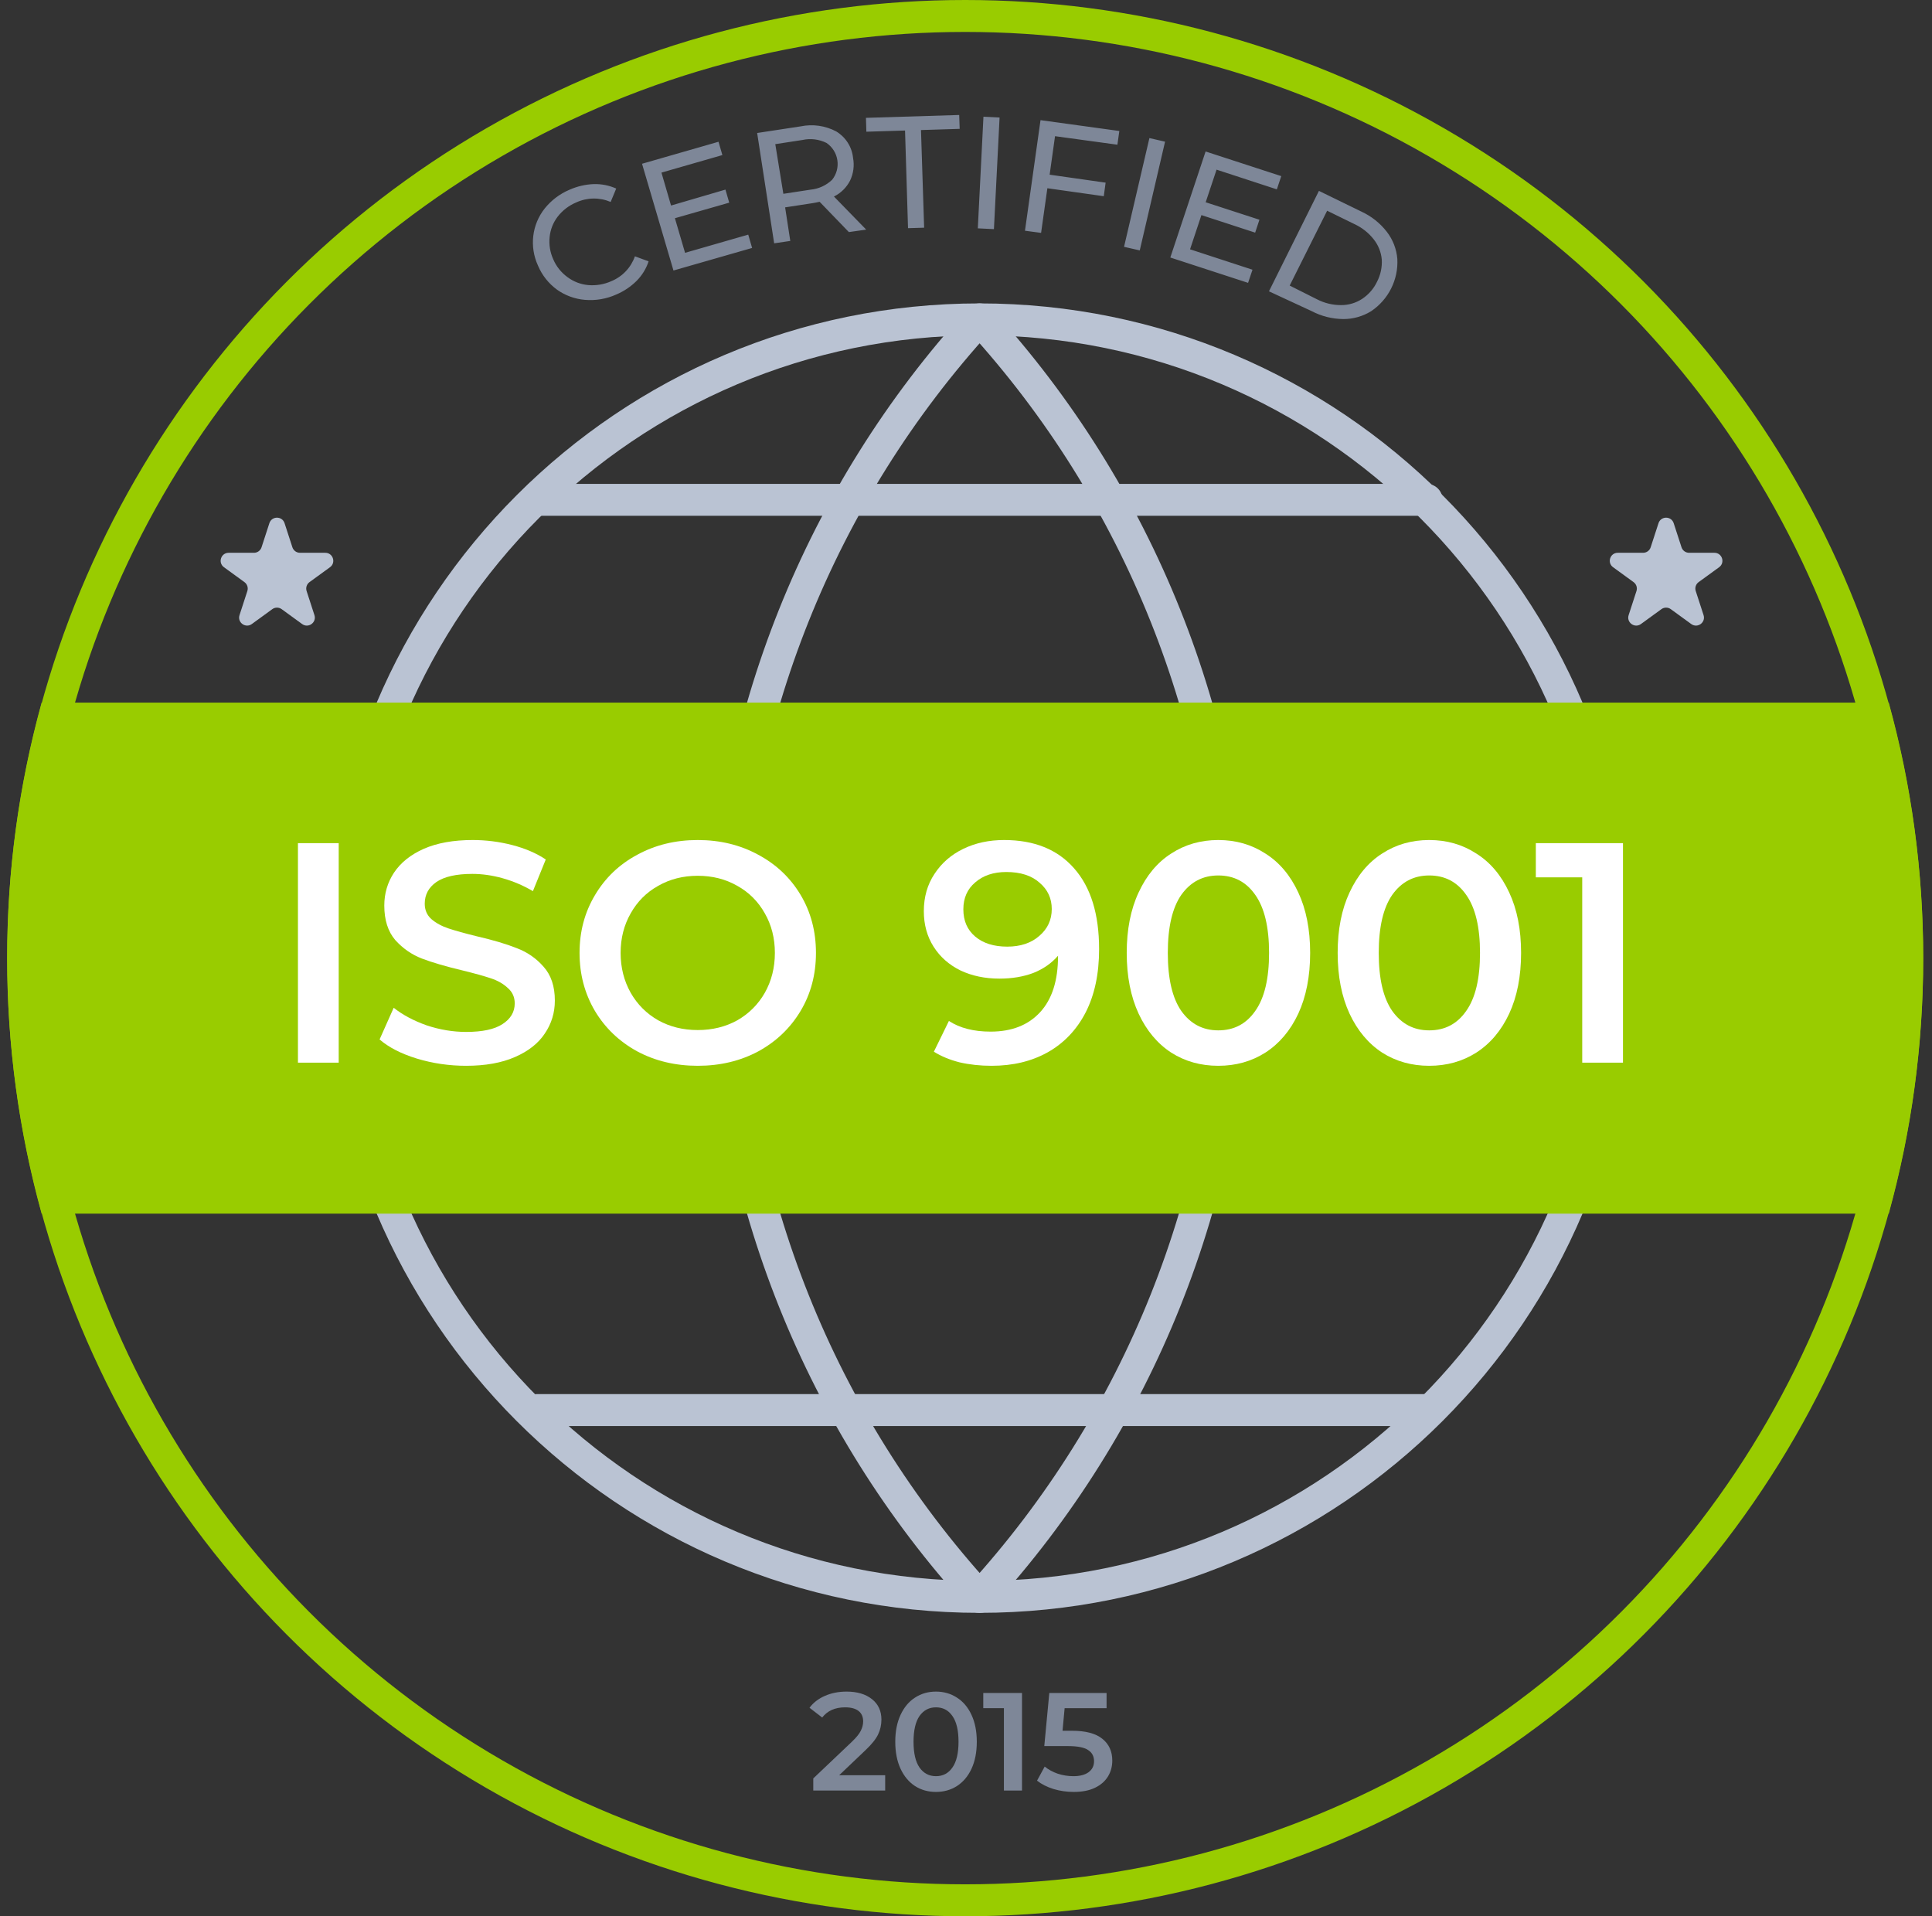<svg xmlns="http://www.w3.org/2000/svg" width="121" height="120" viewBox="0 0 121 120" fill="none"><rect x="0" y="0" width="121" height="120" fill="#333333" stroke="none"/><circle cx="60.449" cy="60" r="59" stroke="#99CC00" stroke-width="2"></circle><path d="M61.352 100C83.443 100 101.352 82.091 101.352 60C101.352 37.908 83.443 20 61.352 20C39.26 20 21.352 37.908 21.352 60C21.352 82.091 39.26 100 61.352 100Z" stroke="#BAC3D3" stroke-width="2" stroke-linecap="round" stroke-linejoin="round"></path><path d="M21.352 60H101.352" stroke="#BAC3D3" stroke-width="2" stroke-linecap="round" stroke-linejoin="round"></path><path d="M33.648 88.3L89.348 88.3" stroke="#BAC3D3" stroke-width="2" stroke-linecap="round" stroke-linejoin="round"></path><path d="M33.648 31.3L89.348 31.3" stroke="#BAC3D3" stroke-width="2" stroke-linecap="round" stroke-linejoin="round"></path><path d="M61.352 20C71.357 30.953 77.043 45.168 77.352 60C77.043 74.832 71.357 89.046 61.352 100C51.346 89.046 45.661 74.832 45.352 60C45.661 45.168 51.346 30.953 61.352 20Z" stroke="#BAC3D3" stroke-width="2" stroke-linecap="round" stroke-linejoin="round"></path><path fill-rule="evenodd" clip-rule="evenodd" d="M118.292 76C119.698 70.906 120.449 65.541 120.449 60C120.449 54.459 119.698 49.094 118.292 44H2.606C1.2 49.094 0.449 54.459 0.449 60C0.449 65.541 1.2 70.906 2.606 76H118.292Z" fill="#99CC00"></path><path d="M101.646 52.8V66.546H99.094V54.941H96.188V52.8H101.646Z" fill="white"></path><path d="M89.511 66.742C88.412 66.742 87.43 66.467 86.566 65.918C85.702 65.355 85.021 64.543 84.523 63.483C84.026 62.409 83.777 61.139 83.777 59.673C83.777 58.207 84.026 56.944 84.523 55.883C85.021 54.81 85.702 53.998 86.566 53.448C87.43 52.886 88.412 52.604 89.511 52.604C90.611 52.604 91.593 52.886 92.457 53.448C93.334 53.998 94.021 54.81 94.518 55.883C95.016 56.944 95.265 58.207 95.265 59.673C95.265 61.139 95.016 62.409 94.518 63.483C94.021 64.543 93.334 65.355 92.457 65.918C91.593 66.467 90.611 66.742 89.511 66.742ZM89.511 64.523C90.493 64.523 91.265 64.118 91.828 63.306C92.404 62.494 92.692 61.283 92.692 59.673C92.692 58.063 92.404 56.852 91.828 56.04C91.265 55.229 90.493 54.823 89.511 54.823C88.542 54.823 87.77 55.229 87.194 56.04C86.631 56.852 86.35 58.063 86.35 59.673C86.35 61.283 86.631 62.494 87.194 63.306C87.77 64.118 88.542 64.523 89.511 64.523Z" fill="white"></path><path d="M76.3 66.742C75.201 66.742 74.219 66.467 73.355 65.918C72.491 65.355 71.81 64.543 71.313 63.483C70.815 62.409 70.566 61.139 70.566 59.673C70.566 58.207 70.815 56.944 71.313 55.883C71.81 54.81 72.491 53.998 73.355 53.448C74.219 52.886 75.201 52.604 76.3 52.604C77.4 52.604 78.382 52.886 79.246 53.448C80.123 53.998 80.81 54.81 81.308 55.883C81.805 56.944 82.054 58.207 82.054 59.673C82.054 61.139 81.805 62.409 81.308 63.483C80.81 64.543 80.123 65.355 79.246 65.918C78.382 66.467 77.4 66.742 76.3 66.742ZM76.3 64.523C77.282 64.523 78.054 64.118 78.617 63.306C79.193 62.494 79.481 61.283 79.481 59.673C79.481 58.063 79.193 56.852 78.617 56.04C78.054 55.229 77.282 54.823 76.3 54.823C75.332 54.823 74.559 55.229 73.983 56.04C73.42 56.852 73.139 58.063 73.139 59.673C73.139 61.283 73.42 62.494 73.983 63.306C74.559 64.118 75.332 64.523 76.3 64.523Z" fill="white"></path><path d="M62.886 52.604C64.771 52.604 66.231 53.193 67.265 54.371C68.312 55.55 68.836 57.238 68.836 59.438C68.836 60.982 68.555 62.304 67.992 63.404C67.429 64.491 66.637 65.322 65.616 65.898C64.608 66.461 63.436 66.742 62.101 66.742C61.394 66.742 60.726 66.67 60.098 66.526C59.483 66.369 58.946 66.147 58.488 65.859L59.43 63.934C60.111 64.379 60.982 64.602 62.042 64.602C63.364 64.602 64.398 64.196 65.144 63.384C65.891 62.573 66.264 61.401 66.264 59.87V59.85C65.858 60.321 65.341 60.681 64.713 60.93C64.084 61.166 63.377 61.283 62.592 61.283C61.688 61.283 60.877 61.113 60.157 60.773C59.437 60.419 58.874 59.922 58.468 59.28C58.062 58.639 57.859 57.899 57.859 57.062C57.859 56.171 58.082 55.392 58.527 54.725C58.972 54.044 59.574 53.52 60.334 53.154C61.093 52.787 61.944 52.604 62.886 52.604ZM63.083 59.28C63.907 59.28 64.575 59.058 65.086 58.613C65.609 58.168 65.871 57.605 65.871 56.924C65.871 56.256 65.616 55.707 65.105 55.275C64.608 54.83 63.914 54.607 63.024 54.607C62.225 54.607 61.577 54.823 61.08 55.255C60.582 55.674 60.334 56.237 60.334 56.944C60.334 57.664 60.582 58.233 61.08 58.652C61.577 59.071 62.245 59.28 63.083 59.28Z" fill="white"></path><path d="M43.7 66.742C42.299 66.742 41.036 66.441 39.91 65.839C38.784 65.224 37.901 64.379 37.259 63.306C36.618 62.219 36.297 61.008 36.297 59.673C36.297 58.338 36.618 57.133 37.259 56.06C37.901 54.974 38.784 54.129 39.91 53.527C41.036 52.912 42.299 52.604 43.7 52.604C45.1 52.604 46.364 52.912 47.49 53.527C48.615 54.129 49.499 54.967 50.141 56.04C50.782 57.114 51.103 58.325 51.103 59.673C51.103 61.022 50.782 62.232 50.141 63.306C49.499 64.379 48.615 65.224 47.49 65.839C46.364 66.441 45.1 66.742 43.7 66.742ZM43.7 64.504C44.616 64.504 45.441 64.301 46.174 63.895C46.907 63.476 47.483 62.9 47.902 62.167C48.321 61.421 48.53 60.59 48.53 59.673C48.53 58.757 48.321 57.932 47.902 57.199C47.483 56.453 46.907 55.877 46.174 55.471C45.441 55.052 44.616 54.843 43.7 54.843C42.783 54.843 41.959 55.052 41.226 55.471C40.492 55.877 39.916 56.453 39.498 57.199C39.079 57.932 38.869 58.757 38.869 59.673C38.869 60.59 39.079 61.421 39.498 62.167C39.916 62.9 40.492 63.476 41.226 63.895C41.959 64.301 42.783 64.504 43.7 64.504Z" fill="white"></path><path d="M29.193 66.742C28.133 66.742 27.105 66.592 26.11 66.291C25.128 65.99 24.349 65.59 23.773 65.093L24.657 63.109C25.22 63.555 25.907 63.921 26.719 64.209C27.544 64.484 28.368 64.621 29.193 64.621C30.214 64.621 30.973 64.458 31.471 64.131C31.981 63.803 32.237 63.371 32.237 62.834C32.237 62.442 32.093 62.121 31.805 61.872C31.53 61.611 31.176 61.408 30.744 61.264C30.312 61.12 29.723 60.956 28.977 60.773C27.93 60.524 27.079 60.275 26.424 60.027C25.783 59.778 25.227 59.392 24.755 58.868C24.297 58.331 24.068 57.611 24.068 56.708C24.068 55.949 24.271 55.261 24.677 54.646C25.096 54.018 25.717 53.52 26.542 53.154C27.38 52.787 28.401 52.604 29.605 52.604C30.443 52.604 31.268 52.709 32.08 52.918C32.891 53.128 33.592 53.429 34.181 53.822L33.376 55.805C32.773 55.451 32.145 55.183 31.491 55C30.836 54.816 30.201 54.725 29.586 54.725C28.578 54.725 27.825 54.895 27.328 55.235C26.843 55.576 26.601 56.027 26.601 56.59C26.601 56.983 26.738 57.304 27.013 57.552C27.301 57.801 27.661 57.998 28.093 58.142C28.525 58.285 29.114 58.449 29.861 58.632C30.882 58.868 31.72 59.117 32.374 59.379C33.029 59.627 33.585 60.014 34.043 60.537C34.514 61.061 34.75 61.768 34.75 62.658C34.75 63.417 34.541 64.104 34.122 64.72C33.716 65.335 33.094 65.826 32.256 66.192C31.419 66.559 30.397 66.742 29.193 66.742Z" fill="white"></path><path d="M18.66 52.8H21.213V66.546H18.66V52.8Z" fill="white"></path><path d="M67.131 108.383C67.992 108.383 68.629 108.552 69.042 108.889C69.455 109.221 69.662 109.675 69.662 110.251C69.662 110.617 69.572 110.949 69.391 111.246C69.211 111.542 68.941 111.778 68.58 111.953C68.219 112.127 67.774 112.214 67.245 112.214C66.808 112.214 66.386 112.153 65.979 112.031C65.572 111.903 65.228 111.729 64.949 111.508L65.429 110.626C65.656 110.812 65.927 110.961 66.241 111.071C66.561 111.176 66.89 111.228 67.227 111.228C67.629 111.228 67.943 111.147 68.17 110.984C68.402 110.815 68.519 110.585 68.519 110.294C68.519 109.98 68.394 109.745 68.143 109.588C67.899 109.425 67.477 109.343 66.878 109.343H65.403L65.717 106.018H69.304V106.969H66.677L66.546 108.383H67.131Z" fill="#7E8798"></path><path d="M64.008 106.018V112.127H62.874V106.969H61.582V106.018H64.008Z" fill="#7E8798"></path><path d="M58.619 112.214C58.13 112.214 57.694 112.092 57.31 111.848C56.926 111.598 56.623 111.237 56.402 110.766C56.181 110.289 56.07 109.724 56.07 109.073C56.07 108.421 56.181 107.86 56.402 107.388C56.623 106.911 56.926 106.55 57.31 106.306C57.694 106.056 58.13 105.931 58.619 105.931C59.107 105.931 59.544 106.056 59.928 106.306C60.318 106.55 60.623 106.911 60.844 107.388C61.065 107.86 61.176 108.421 61.176 109.073C61.176 109.724 61.065 110.289 60.844 110.766C60.623 111.237 60.318 111.598 59.928 111.848C59.544 112.092 59.107 112.214 58.619 112.214ZM58.619 111.228C59.055 111.228 59.398 111.048 59.648 110.687C59.904 110.326 60.032 109.788 60.032 109.073C60.032 108.357 59.904 107.819 59.648 107.458C59.398 107.097 59.055 106.917 58.619 106.917C58.188 106.917 57.845 107.097 57.589 107.458C57.339 107.819 57.214 108.357 57.214 109.073C57.214 109.788 57.339 110.326 57.589 110.687C57.845 111.048 58.188 111.228 58.619 111.228Z" fill="#7E8798"></path><path d="M55.438 111.167V112.127H50.935V111.368L53.361 109.064C53.635 108.802 53.818 108.575 53.911 108.383C54.01 108.185 54.059 107.99 54.059 107.798C54.059 107.513 53.963 107.295 53.771 107.144C53.579 106.993 53.297 106.917 52.925 106.917C52.302 106.917 51.825 107.129 51.493 107.554L50.699 106.943C50.938 106.623 51.258 106.376 51.659 106.201C52.066 106.021 52.52 105.931 53.021 105.931C53.684 105.931 54.213 106.088 54.609 106.402C55.005 106.716 55.203 107.144 55.203 107.685C55.203 108.017 55.133 108.328 54.993 108.619C54.853 108.91 54.586 109.241 54.19 109.614L52.558 111.167H55.438Z" fill="#7E8798"></path><path fill-rule="evenodd" clip-rule="evenodd" d="M56.682 8.174L54.26 8.248L54.234 7.38L60.074 7.2L60.104 8.069L57.681 8.144L57.878 14.259L56.869 14.289L56.682 8.174ZM51.332 12.636L53.164 14.533L54.249 14.379L52.23 12.307C52.666 12.09 53.02 11.74 53.24 11.309C53.452 10.865 53.517 10.368 53.426 9.886C53.392 9.549 53.279 9.224 53.097 8.938C52.915 8.651 52.668 8.41 52.377 8.233C51.693 7.869 50.901 7.756 50.141 7.914L47.42 8.328L48.485 15.237L49.495 15.088L49.172 12.986L50.898 12.721C51.004 12.706 51.145 12.676 51.332 12.636ZM52.409 10.674C52.353 10.884 52.255 11.082 52.119 11.254C51.751 11.61 51.27 11.83 50.757 11.878L49.061 12.137L48.556 9.027L50.252 8.767C50.763 8.654 51.298 8.719 51.766 8.952C51.947 9.076 52.1 9.236 52.217 9.421C52.333 9.606 52.41 9.812 52.443 10.028C52.476 10.243 52.465 10.463 52.409 10.674ZM46.862 14.693L47.104 15.527L42.179 16.94L40.21 10.255L45 8.877L45.242 9.711L41.426 10.809L42.027 12.871L45.434 11.873L45.671 12.691L42.269 13.665L42.905 15.832L46.862 14.693ZM36.63 18.777C36 18.724 35.396 18.503 34.884 18.138C34.358 17.754 33.948 17.236 33.697 16.64C33.426 16.055 33.323 15.407 33.4 14.768C33.474 14.148 33.719 13.559 34.106 13.066C34.521 12.546 35.06 12.137 35.676 11.878C36.154 11.667 36.667 11.548 37.19 11.528C37.673 11.515 38.153 11.61 38.593 11.808L38.245 12.646C37.904 12.501 37.536 12.428 37.164 12.433C36.793 12.438 36.426 12.521 36.09 12.676C35.632 12.868 35.232 13.174 34.929 13.565C34.644 13.935 34.469 14.376 34.424 14.838C34.372 15.317 34.451 15.802 34.651 16.241C34.841 16.684 35.148 17.069 35.54 17.354C35.919 17.637 36.369 17.81 36.842 17.853C37.336 17.895 37.833 17.81 38.285 17.609C38.629 17.467 38.939 17.255 39.193 16.987C39.448 16.718 39.643 16.399 39.764 16.051L40.622 16.366C40.471 16.823 40.215 17.24 39.875 17.584C39.509 17.949 39.076 18.24 38.598 18.442C37.982 18.72 37.304 18.835 36.63 18.777ZM62.603 7.36L61.593 7.31L61.24 14.299L62.249 14.349L62.603 7.36ZM66.076 8.528L65.738 10.939L69.245 11.438L69.129 12.287L65.596 11.788L65.203 14.583L64.193 14.449L65.167 7.524L70.103 8.203L69.982 9.062L66.076 8.528ZM72.967 8.872L71.987 8.647L70.398 15.457L71.382 15.681L72.967 8.872ZM78.443 16.89L78.166 17.713L73.296 16.126L75.506 9.486L80.245 11.029L79.968 11.858L76.192 10.624L75.511 12.666L78.877 13.76L78.61 14.568L75.244 13.47L74.532 15.612L78.443 16.89ZM85.273 13.255L82.604 11.953L79.474 18.243L82.144 19.481C82.755 19.803 83.436 19.974 84.128 19.98C84.749 19.983 85.359 19.809 85.884 19.481C86.416 19.12 86.845 18.631 87.13 18.059C87.415 17.487 87.548 16.853 87.514 16.216C87.465 15.6 87.237 15.01 86.858 14.518C86.44 13.978 85.897 13.544 85.273 13.255ZM83.996 19.106C83.469 19.109 82.949 18.984 82.482 18.742L80.772 17.883L83.118 13.196L84.829 14.034C85.302 14.253 85.716 14.58 86.035 14.988C86.325 15.353 86.5 15.794 86.54 16.256C86.567 16.736 86.465 17.215 86.242 17.644C86.036 18.079 85.713 18.45 85.309 18.717C84.92 18.972 84.463 19.108 83.996 19.106Z" fill="#7E8798"></path><path d="M16.871 32.763C17.021 32.303 17.673 32.303 17.822 32.763L18.312 34.271C18.379 34.477 18.571 34.617 18.788 34.617H20.373C20.858 34.617 21.059 35.236 20.667 35.521L19.384 36.453C19.209 36.58 19.136 36.806 19.203 37.012L19.693 38.52C19.842 38.98 19.315 39.363 18.923 39.079L17.641 38.147C17.465 38.019 17.228 38.019 17.053 38.147L15.771 39.079C15.379 39.363 14.851 38.98 15.001 38.52L15.491 37.012C15.558 36.806 15.485 36.58 15.309 36.453L14.027 35.521C13.635 35.236 13.836 34.617 14.321 34.617H15.906C16.122 34.617 16.314 34.477 16.381 34.271L16.871 32.763Z" fill="#BAC3D3"></path><path d="M103.871 32.763C104.021 32.303 104.673 32.303 104.822 32.763L105.312 34.271C105.379 34.477 105.571 34.617 105.788 34.617H107.373C107.857 34.617 108.059 35.236 107.667 35.521L106.384 36.453C106.209 36.58 106.136 36.806 106.203 37.012L106.693 38.52C106.842 38.98 106.315 39.363 105.923 39.079L104.641 38.147C104.466 38.019 104.228 38.019 104.053 38.147L102.77 39.079C102.379 39.363 101.851 38.98 102.001 38.52L102.491 37.012C102.558 36.806 102.485 36.58 102.309 36.453L101.027 35.521C100.635 35.236 100.836 34.617 101.321 34.617H102.906C103.123 34.617 103.315 34.477 103.381 34.271L103.871 32.763Z" fill="#BAC3D3"></path></svg>